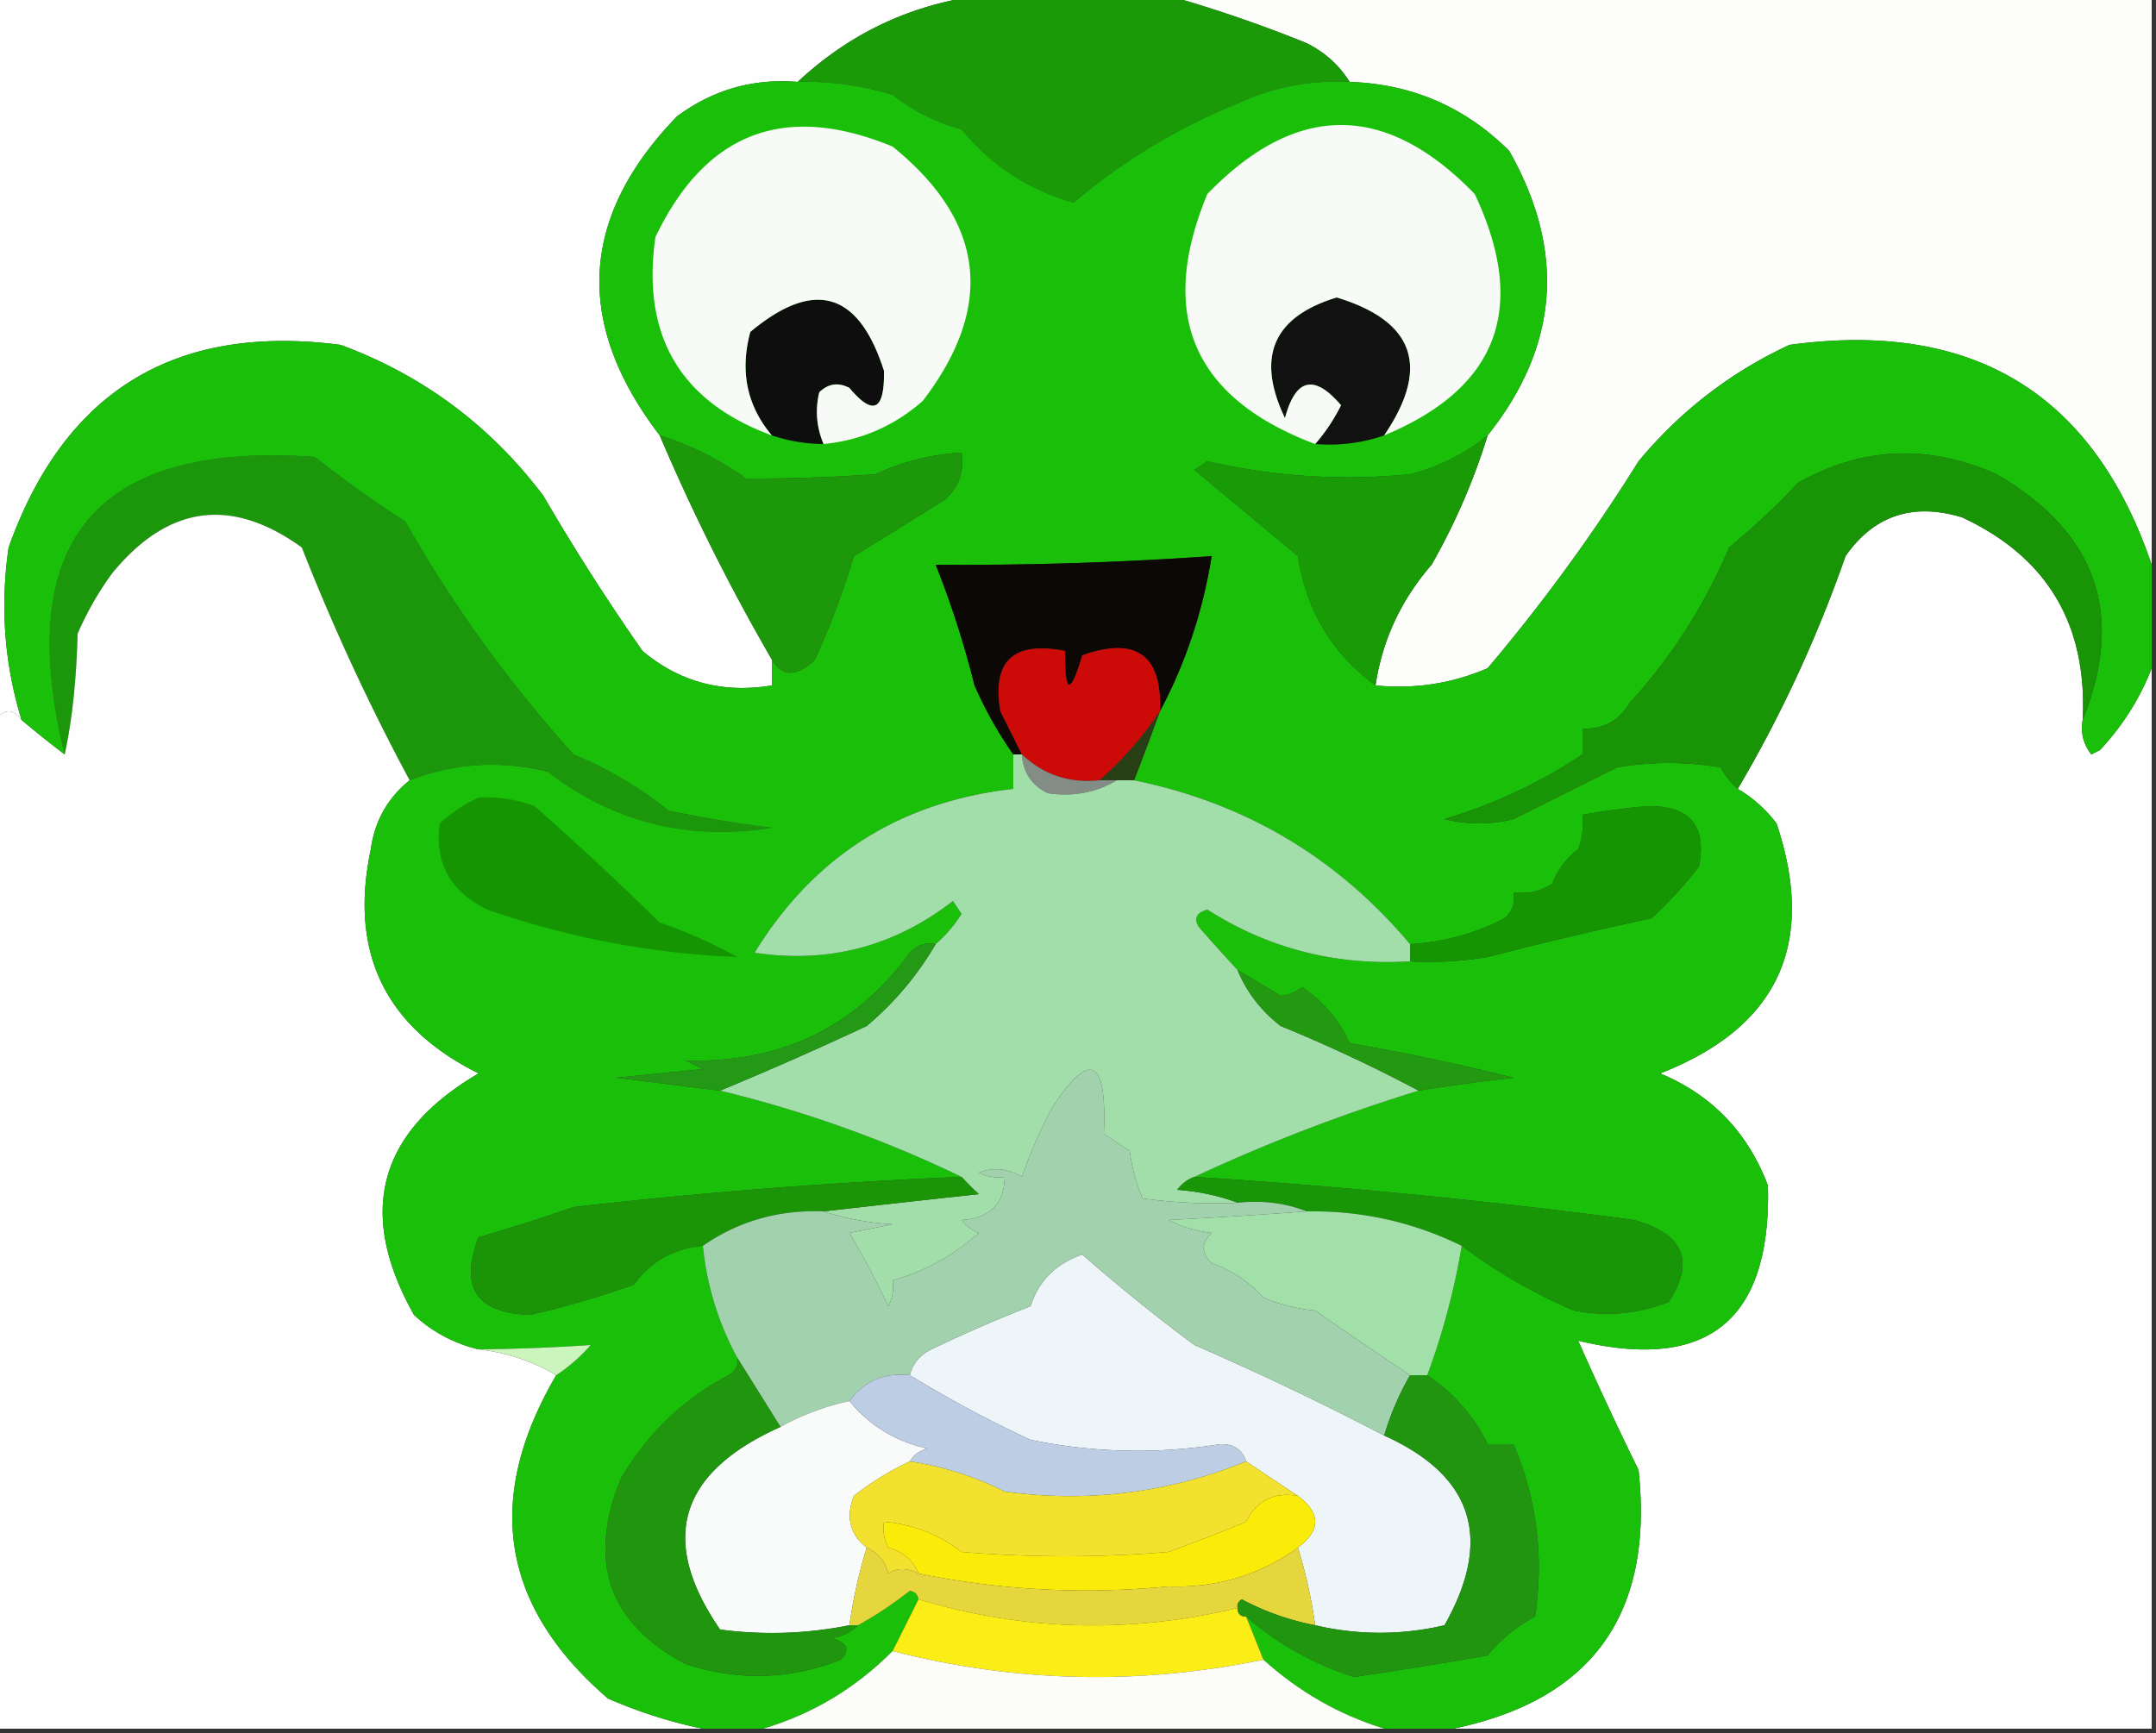 <svg xmlns="http://www.w3.org/2000/svg" width="250" height="201" style="shape-rendering:geometricPrecision;text-rendering:geometricPrecision;image-rendering:optimizeQuality;fill-rule:evenodd;clip-rule:evenodd"><rect width="100%" height="100%" fill="#333333" stroke="none"/><path fill="#fdfefd" d="M-.5-.5h114q-12.072 1.648-21 10-7.73-.64-14 4-16.925 17.496-2 37a236 236 0 0 0 13 26v3q-8.555 1.415-15-4a259 259 0 0 1-11.5-18Q53.795 45.291 39.5 40 10.72 36.26 1 63.5q-1.485 10.258 1.5 20-1.5-2-3 0z" style="opacity:1"/><path fill="#fdfdfc" d="M135.5-.5h114v66q-10.134-29.845-42-25.5-10.239 4.754-17.5 13.5a205.5 205.5 0 0 1-17.5 24q-6.189 2.672-13 2 1.169-7.844 6.5-14 4.103-7.2 6.5-15 12.38-15.552 2.5-33-7.67-7.64-18.5-8-1.824-2.925-5-4.5a157 157 0 0 0-16-5.5" style="opacity:1"/><path fill="#1b9a08" d="M113.5-.5h22a157 157 0 0 1 16 5.5q3.176 1.575 5 4.5-6.801-.35-13 2.5-10.495 4.273-19 11.5-7.812-2.194-13-8.5a22.6 22.6 0 0 1-8-4 33.8 33.8 0 0 0-11-1.5q8.928-8.352 21-10" style="opacity:1"/><path fill="#1c960a" d="M47.5 90.5a249 249 0 0 1-12.5-27q-12.282-8.87-22 3a36.2 36.2 0 0 0-4 7q-.213 8.14-1.5 14-9.04-37.203 29-34.5A137 137 0 0 0 47 60.5a153 153 0 0 0 19.5 27 45.5 45.5 0 0 1 11 6.5q5.953 1.28 12 2-14.51 2.325-26-6.5-8.212-2-16 1" style="opacity:1"/><path fill="#fdfefd" d="M47.5 90.5q-3.825 3.084-4.5 8-3.804 17.891 12.5 26-17.482 10.23-7.5 28a16.44 16.44 0 0 0 7.5 4q4.945.585 9 3-12.612 21.496 6 37.5 5.492 2.389 11 3.5h-82v-117q1.5-2 3 0 2.52 2.124 5 4 1.287-5.86 1.5-14a36.2 36.2 0 0 1 4-7q9.718-11.87 22-3a249 249 0 0 0 12.5 27M241.5 83.5q-.393 2.217 1 4l1-.5q3.978-4.272 6-9.5v123h-81q24.183-4.983 21.5-30a411 411 0 0 1-7-15q22.599 5.413 22-18-3.507-9.255-12.5-13 20.499-8 13.5-29-1.96-2.538-4.5-4 7.514-12.735 12.5-27 4.947-7.08 13.5-4.5 14.832 6.89 14 23.5" style="opacity:1"/><path fill="#1abf09" d="M92.5 9.5a33.8 33.8 0 0 1 11 1.5 22.6 22.6 0 0 0 8 4q5.188 6.306 13 8.5 8.505-7.227 19-11.5 6.199-2.85 13-2.5 10.83.36 18.5 8 9.88 17.448-2.5 33a23.1 23.1 0 0 1-9 4.5 72.3 72.3 0 0 1-23.5-1.5l-1.5 1q6.024 5.005 12 10 1.467 9.5 9 15 6.811.672 13-2a205.5 205.5 0 0 0 17.5-24q7.261-8.746 17.5-13.5 31.866-4.346 42 25.5v12q-2.022 5.228-6 9.5l-1 .5q-1.393-1.783-1-4 7.404-18.422-10-28.5-11.859-5.28-23 1a85 85 0 0 1-8 7.5q-4.249 10.059-11.5 18-1.896 3.16-5.5 3v3q-7.27 4.88-16 7.5a16.25 16.25 0 0 0 8 0l12-6q6-1 12 0 .85 1.492 2 2.5 2.54 1.462 4.5 4 6.999 21-13.5 29 8.993 3.745 12.5 13 .599 23.414-22 18a411 411 0 0 0 7 15q2.683 25.017-21.5 30h-8q-7.81-2.41-14-8l-2-5q5.475 4.754 12.5 7a561 561 0 0 0 15.5-2.5 17.8 17.8 0 0 1 5.5-4.5q1.549-10.472-2.5-20h-3q-2.4-4.904-7-8a82.7 82.7 0 0 0 4-15 62.8 62.8 0 0 0 13 7.5q5.642 1.107 11-1 4.6-7.086-4-9.5a746 746 0 0 0-51-5 202 202 0 0 1 26-10q5.463-.87 11-1.5a254 254 0 0 0-19-4q-1.845-4.04-5.5-6.5a4.93 4.93 0 0 1-2.5 1 401 401 0 0 0-5-3 208 208 0 0 1-4.5-5q-.886-1.475 1-2 10.629 6.784 23.5 6a41 41 0 0 0 9-.5 454 454 0 0 1 19-4.5 46.6 46.6 0 0 0 5.5-6q1.401-7.107-6-7a86 86 0 0 0-7.5 1 8.4 8.4 0 0 1-.5 4 8.9 8.9 0 0 0-3 4q-2.034 1.32-4.5 1 .329 1.762-1 3a27.1 27.1 0 0 1-11 3q-12.664-15.06-32-19a350 350 0 0 0 3-8q4.46-8.377 6-18a414 414 0 0 1-32 1 111 111 0 0 1 4.5 14q1.911 4.337 4.5 8v4q-19.695 2.215-30 19 12.77 1.932 23-6l1 1.5q-1.306 2.046-3 3.5-1.762-.329-3 1-9.49 12.992-26 12.5l2 1-10 1 12 1.5a140 140 0 0 1 28 10 624 624 0 0 0-45 3.5 206 206 0 0 1-11 3.5q-3.378 8.742 6 9a108 108 0 0 0 12-3.5q2.98-4.076 8-4.5a34.2 34.2 0 0 0 4 13q.195 1.314-1 2-7.836 4.098-12.5 12-5.889 14.402 7.5 21.5 9.138 2.979 18-.5 1.656-1.697-1-2.5 1.856-.348 3-1.5a44 44 0 0 0 6-4q.91.186 1 1l-3 6q-6.42 6.453-15 9h-7q-5.508-1.111-11-3.5-18.612-16.004-6-37.5a19.6 19.6 0 0 0 4-3.5q-6.41.436-13 .5a16.44 16.44 0 0 1-7.5-4q-9.983-17.77 7.5-28-16.304-8.109-12.5-26 .675-4.916 4.5-8 7.788-3 16-1 11.49 8.825 26 6.5a131 131 0 0 1-12-2 45.5 45.5 0 0 0-11-6.5 153 153 0 0 1-19.5-27A137 137 0 0 1 36.5 53q-38.04-2.703-29 34.5a120 120 0 0 1-5-4q-2.985-9.742-1.5-20Q10.72 36.26 39.5 40 53.796 45.291 63 57.5a259 259 0 0 0 11.5 18q6.445 5.415 15 4v-3q1.833 3.06 5 0a92 92 0 0 0 4.5-12q5.22-3.203 10.5-6.5 2.483-2.166 2-5.5a27.6 27.6 0 0 0-10 2.5 195 195 0 0 1-15 .5 35.2 35.2 0 0 0-10-5q-14.925-19.504 2-37 6.27-4.64 14-4" style="opacity:1"/><path fill="#199b06" d="M172.5 50.5a74.3 74.3 0 0 1-6.5 15q-5.331 6.156-6.5 14-7.533-5.5-9-15-5.976-4.995-12-10l1.5-1a72.3 72.3 0 0 0 23.5 1.5 23.1 23.1 0 0 0 9-4.5" style="opacity:1"/><path fill="#0c0805" d="M134.5 82.5q.386-9.795-9-6.5-2.073 7.059-2-.5-8.994-1.75-7.5 7l2.5 5h-1q-2.589-3.663-4.5-8a111 111 0 0 0-4.5-14q15.984.12 32-1-1.54 9.623-6 18" style="opacity:1"/><path fill="#1c980a" d="M76.5 50.5a35.2 35.2 0 0 1 10 5 195 195 0 0 0 15-.5 27.6 27.6 0 0 1 10-2.5q.483 3.334-2 5.5-5.28 3.297-10.5 6.5a92 92 0 0 1-4.5 12q-3.167 3.06-5 0a236 236 0 0 1-13-26" style="opacity:1"/><path fill="#111" d="M160.5 50.5q-3.831 1.332-8 1a21 21 0 0 0 3-4.5q-4.658-5.448-6.5 1.5-5.077-10.635 6-14 13.569 4.129 5.5 16" style="opacity:1"/><path fill="#0e0e0e" d="M95.5 51.5a19.2 19.2 0 0 1-6-1q-4.34-5.157-2.5-12 11.102-9.28 15.5 4.5.137 6.94-4 2-1.926-1.026-3.5.5-.735 3.067.5 6" style="opacity:1"/><path fill="#f8faf7" d="M160.5 50.5q8.069-11.871-5.5-16-11.077 3.365-6 14 1.842-6.948 6.5-1.5a21 21 0 0 1-3 4.5q-21.229-7.995-12.5-29 15.5-16 31 0 9.321 19.777-10.5 28M95.5 51.5q-1.235-2.933-.5-6 1.574-1.526 3.5-.5 4.137 4.94 4-2-4.398-13.78-15.5-4.5-1.84 6.843 2.5 12-15.948-5.874-13.5-23Q84.735 9.253 103.5 17q16.095 13.015 3.5 29.5-4.966 4.36-11.5 5" style="opacity:1"/><path fill="#199406" d="M241.5 83.5q.832-16.61-14-23.5-8.553-2.58-13.5 4.5-4.986 14.265-12.5 27-1.15-1.008-2-2.5-6-1-12 0l-12 6a16.25 16.25 0 0 1-8 0q8.73-2.62 16-7.5v-3q3.604.16 5.5-3 7.251-7.941 11.5-18a85 85 0 0 0 8-7.5q11.141-6.28 23-1 17.404 10.078 10 28.5" style="opacity:1"/><path fill="#cc0b08" d="M134.5 82.5a39.8 39.8 0 0 1-7 8q-5.255.556-9-3l-2.5-5q-1.494-8.75 7.5-7-.073 7.559 2 .5 9.386-3.295 9 6.5" style="opacity:1"/><path fill="#283e14" d="M134.5 82.5a350 350 0 0 1-3 8h-4a39.8 39.8 0 0 0 7-8" style="opacity:1"/><path fill="#848c86" d="M118.5 87.5q3.745 3.557 9 3h2q-3.621 2.15-8 1.5-2.814-1.377-3-4.5" style="opacity:1"/><path fill="#169502" d="M163.5 111.5v-2a27.1 27.1 0 0 0 11-3q1.329-1.238 1-3 2.466.32 4.5-1a8.9 8.9 0 0 1 3-4 8.4 8.4 0 0 0 .5-4 86 86 0 0 1 7.5-1q7.401-.107 6 7a46.6 46.6 0 0 1-5.5 6 454 454 0 0 0-19 4.5 41 41 0 0 1-9 .5" style="opacity:1"/><path fill="#a2deaa" d="M117.5 87.5h1q.186 3.123 3 4.5 4.379.65 8-1.5h2q19.336 3.94 32 19v2q-12.871.784-23.5-6-1.886.525-1 2a208 208 0 0 0 4.5 5q1.565 3.834 5 6.5a177 177 0 0 1 16 7.5 202 202 0 0 0-26 10q-1.184.424-2 1.5 3.804.279 7 1.5a61 61 0 0 1-11-.5 20.4 20.4 0 0 1-1.5-5.5l-3-2q.553-13.172-6-3a53.6 53.6 0 0 0-3.5 8q-2.397-1.477-5-.5a4.93 4.93 0 0 0 3 .5q-.072 4.703-5 5a4.46 4.46 0 0 0 2 1.5q-4.425 3.959-10 5.5a4.93 4.93 0 0 1-.5 3 103 103 0 0 0-4.5-8.5l5-1q-4.297-.274-8-1.5 8.769-1 18-2a31 31 0 0 1-2-2 140 140 0 0 0-28-10 415 415 0 0 0 17-7.5 36.3 36.3 0 0 0 8-9.5q1.694-1.454 3-3.5l-1-1.5q-10.23 7.932-23 6 10.305-16.785 30-19z" style="opacity:1"/><path fill="#169502" d="M55.5 92.5q3.351-.18 6.5 1A385 385 0 0 1 76.5 107a55 55 0 0 1 9 4 100 100 0 0 1-29-5.5q-6.453-3.151-5.5-10 2.114-1.922 4.5-3" style="opacity:1"/><path fill="#249915" d="M108.5 109.5a36.3 36.3 0 0 1-8 9.5 415 415 0 0 1-17 7.5l-12-1.5 10-1-2-1q16.51.492 26-12.5 1.238-1.329 3-1" style="opacity:1"/><path fill="#291" d="M143.5 112.5q2.474 1.46 5 3a4.93 4.93 0 0 0 2.5-1q3.655 2.46 5.5 6.5a254 254 0 0 1 19 4q-5.537.63-11 1.5a177 177 0 0 0-16-7.5q-3.435-2.666-5-6.5" style="opacity:1"/><path fill="#199607" d="M138.5 136.5a746 746 0 0 1 51 5q8.6 2.414 4 9.5-5.358 2.107-11 1a62.8 62.8 0 0 1-13-7.5q-8.504-4.166-18-4-3.672-1.46-8-1-3.196-1.221-7-1.5.816-1.076 2-1.5" style="opacity:1"/><path fill="#a2e0a9" d="M151.5 140.5q9.496-.166 18 4a82.7 82.7 0 0 1-4 15h-2a685 685 0 0 1-11-7.5 20.2 20.2 0 0 1-6-1.5q-2.427-2.724-6-4-1.846-1.726 0-3.5a14.7 14.7 0 0 1-5-1.5 668 668 0 0 0 16-1" style="opacity:1"/><path fill="#1b9507" d="M111.5 136.5a31 31 0 0 0 2 2q-9.231 1-18 2-7.82-.3-14 4-5.02.424-8 4.5a108 108 0 0 1-12 3.5q-9.378-.258-6-9a206 206 0 0 0 11-3.5 624 624 0 0 1 45-3.5" style="opacity:1"/><path fill="#edf5f8" d="M160.5 166.5q15.493 6.982 7 22a32.6 32.6 0 0 1-15 0 57.4 57.4 0 0 0-2-9q4-3 0-6l-6-4q-.693-2.07-3-2-11.013 1.751-22-.5a138 138 0 0 1-14-7.5q.534-2.055 2.5-3a165 165 0 0 1 11.5-5q1.41-4.411 6-6a202 202 0 0 0 13 10.5q11.305 4.905 22 10.5" style="opacity:1"/><path fill="#a2d2ad" d="M143.5 139.5q4.328-.46 8 1-8.174.607-16 1a14.7 14.7 0 0 0 5 1.5q-1.846 1.774 0 3.5 3.573 1.276 6 4a20.2 20.2 0 0 0 6 1.5 685 685 0 0 0 11 7.5 33 33 0 0 0-3 7 336 336 0 0 0-22-10.5 202 202 0 0 1-13-10.5q-4.59 1.589-6 6a165 165 0 0 0-11.5 5q-1.966.945-2.5 3-4.472-.477-7 3a28.9 28.9 0 0 0-8 3q-2.505-4.012-5-8a34.2 34.2 0 0 1-4-13q6.18-4.3 14-4 3.703 1.226 8 1.5l-5 1a103 103 0 0 1 4.5 8.5 4.93 4.93 0 0 0 .5-3q5.575-1.541 10-5.5a4.46 4.46 0 0 1-2-1.5q4.928-.297 5-5a4.93 4.93 0 0 1-3-.5q2.603-.977 5 .5a53.6 53.6 0 0 1 3.5-8q6.553-10.172 6 3l3 2a20.4 20.4 0 0 0 1.5 5.5q5.478.748 11 .5" style="opacity:1"/><path fill="#cbf5bd" d="M64.5 159.5q-4.055-2.415-9-3 6.59-.064 13-.5a19.6 19.6 0 0 1-4 3.5" style="opacity:1"/><path fill="#f9fbfa" d="M98.5 162.5q3.46 4.24 9 5.5-1.373.417-2 1.5-3.358 1.563-6.5 4-1.411 3.733 1.5 6a57.4 57.4 0 0 0-2 9 45.5 45.5 0 0 1-15 .5q-10.734-15.556 7-23.5a28.9 28.9 0 0 1 8-3" style="opacity:1"/><path fill="#bccde4" d="M105.5 159.5a138 138 0 0 0 14 7.5q10.987 2.251 22 .5 2.307-.07 3 2-13.452 5.47-28 3.5a36.5 36.5 0 0 0-11-3.5q.627-1.083 2-1.5-5.54-1.26-9-5.5 2.528-3.477 7-3" style="opacity:1"/><path fill="#f3e130" d="M105.5 169.5a36.5 36.5 0 0 1 11 3.5q14.548 1.97 28-3.5l6 4q-4.167-.717-6 3a250 250 0 0 1-9 3.5q-12 1-24 0-3.972-3.075-9-3.5a4.93 4.93 0 0 0 .5 3q2.593.711 3.5 3-2.02-1.006-3.5 0-.565-2.163-2.5-3-2.911-2.267-1.5-6 3.142-2.437 6.5-4" style="opacity:1"/><path fill="#faeb08" d="M150.5 173.5q4 3 0 6-6.635 4.784-15 4.5-14.698 1.423-29-1.5-.907-2.289-3.5-3a4.93 4.93 0 0 1-.5-3q5.028.425 9 3.5 12 1 24 0a250 250 0 0 0 9-3.5q1.833-3.717 6-3" style="opacity:1"/><path fill="#1f960d" d="M85.5 157.5q2.495 3.988 5 8-17.734 7.944-7 23.5a45.5 45.5 0 0 0 15-.5h1q-1.144 1.152-3 1.5 2.656.803 1 2.5-8.862 3.479-18 .5-13.389-7.098-7.5-21.5 4.664-7.902 12.5-12 1.195-.686 1-2" style="opacity:1"/><path fill="#e6d63d" d="M100.5 179.5q1.935.837 2.5 3 1.48-1.006 3.5 0 14.302 2.923 29 1.5 8.365.284 15-4.5a57.4 57.4 0 0 1 2 9 30.1 30.1 0 0 1-8.5-3q-.598.343-.5 1-18.717 4.488-37-1-.09-.814-1-1a44 44 0 0 1-6 4h-1a57.4 57.4 0 0 1 2-9" style="opacity:1"/><path fill="#fbee16" d="M106.5 185.5q18.283 5.488 37 1 0 1 1 1l2 5q-21.694 4.473-43-1z" style="opacity:1"/><path fill="#21950f" d="M163.5 159.5h2q4.6 3.096 7 8h3q4.049 9.528 2.5 20a17.8 17.8 0 0 0-5.5 4.5 561 561 0 0 1-15.5 2.5q-7.025-2.246-12.5-7-1 0-1-1-.098-.657.5-1a30.1 30.1 0 0 0 8.5 3 32.6 32.6 0 0 0 15 0q8.493-15.018-7-22a33 33 0 0 1 3-7" style="opacity:1"/><path fill="#fcfcf9" d="M103.5 191.5q21.306 5.473 43 1 6.19 5.59 14 8h-72q8.58-2.547 15-9" style="opacity:1"/></svg>